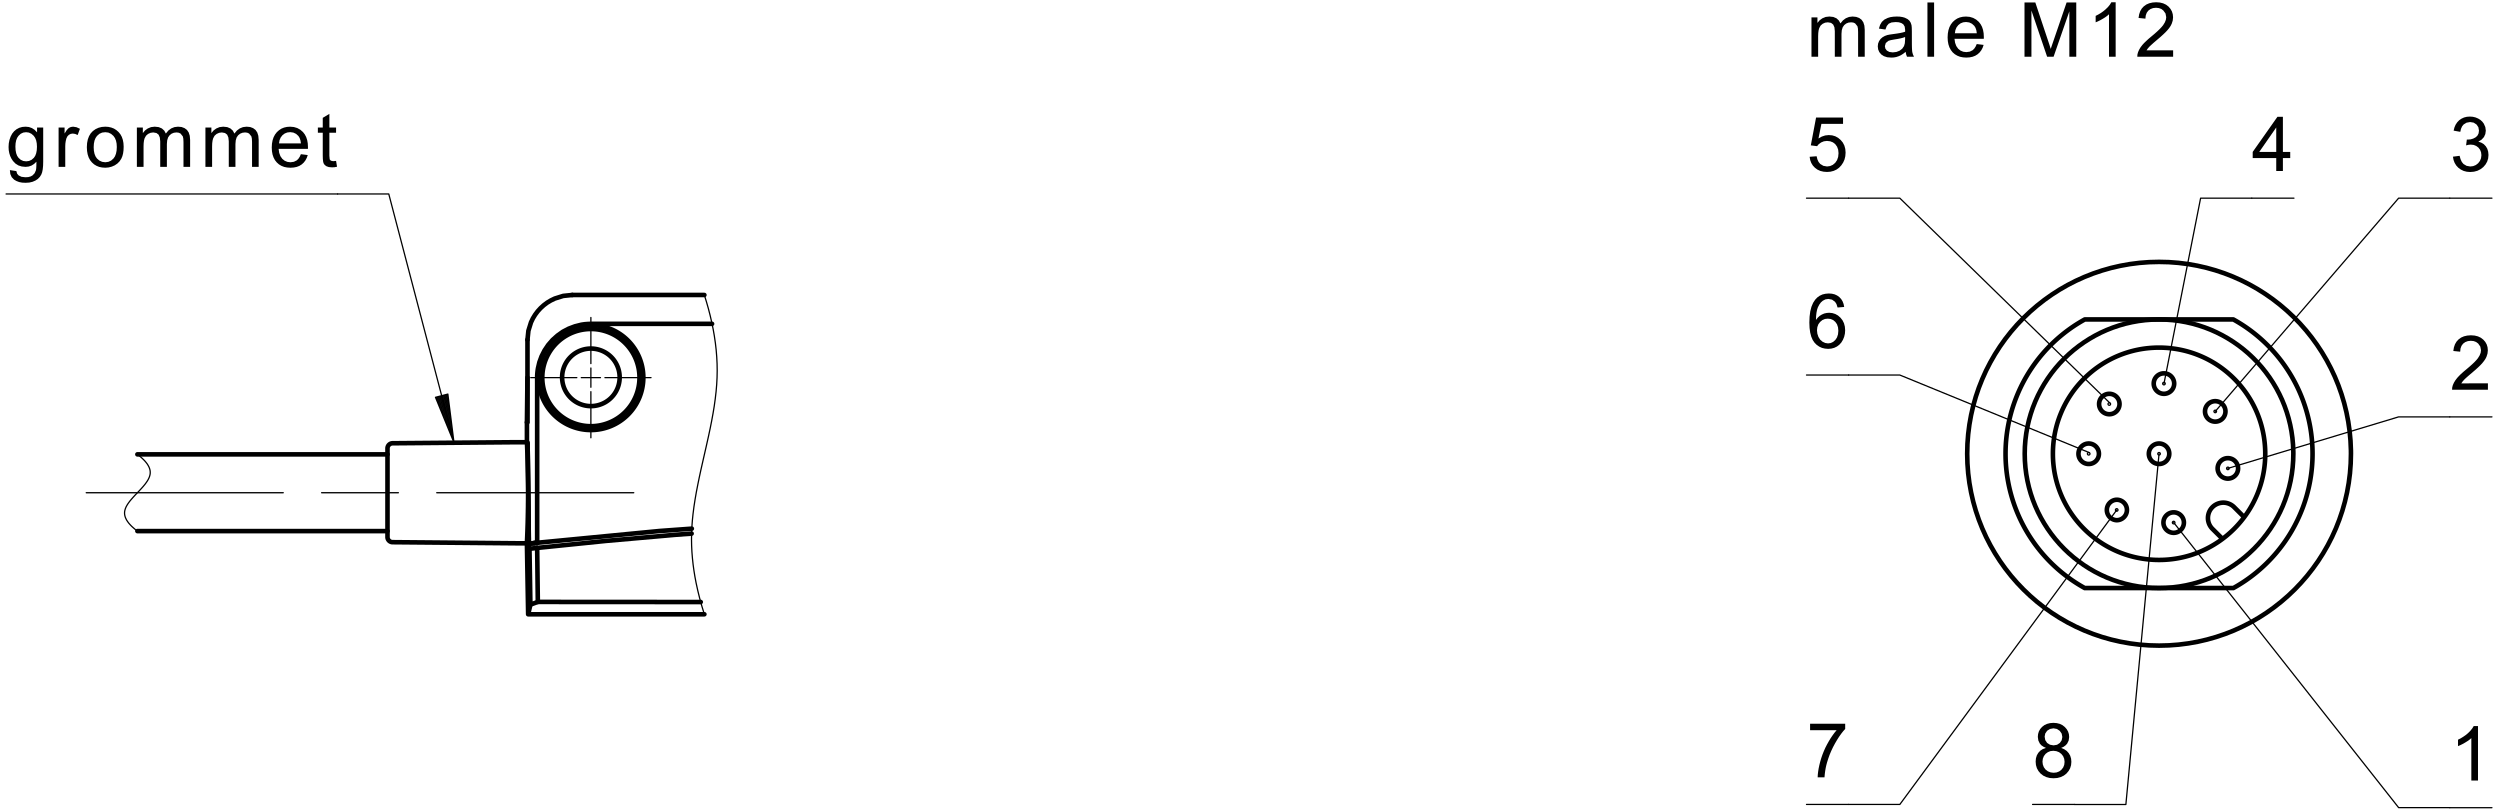 <svg fill="#000000" viewBox="0 0 369.33 120" xmlns="http://www.w3.org/2000/svg"><path d="M267.613 8.379V2.57h.88v.815l.319-.383.408-.296.487-.2.546-.064.587.064.468.2.353.327.232.425.371-.449.421-.312.475-.191.525-.064.532.055.443.16.355.264.257.376.155.488.052.609v3.984h-.979V4.722l-.024-.512-.073-.335-.346-.424-.273-.12-.316-.033-.385.04-.339.137-.293.232-.224.32-.136.432-.044.544v3.376h-.986V4.603l-.058-.569-.182-.407-.316-.248-.47-.08-.4.048-.371.168-.303.264-.204.376-.089.32-.053.408-.018.48v3.016M281.527 7.659l-.36.28-.352.224-.343.152-.344.112-.36.064-.377.016-.59-.048-.489-.16-.392-.256-.287-.345-.17-.391-.056-.456.046-.408.144-.368.226-.32.282-.248.338-.192.374-.136.363-.072 1.067-.152.477-.08.4-.089.321-.095.006-.257-.07-.512-.209-.336-.292-.183-.373-.112-.456-.032-.603.056-.424.183-.285.336-.202.529-.962-.136.174-.552.258-.44.368-.337.501-.247.399-.12.44-.064.478-.024.466.016.401.063.341.097.404.2.279.24.187.296.12.367.037.36.012.552.004 1.937.01.496.02.367.026.249.096.351.155.345h-1.027l-.127-.336zm-.082-2.192l-.301.104-.368.096-.436.088-.501.08-.519.096-.34.103-.388.32-.137.465.074.36.222.296.369.2.504.064.537-.064.475-.184.384-.296.265-.385.12-.415.04-.568v-.36M284.744 8.379h.984V.366h-.984zM292.028 6.507l1.017.127-.148.425-.196.368-.248.32-.3.272-.348.215-.393.152-.437.089-.483.032-.488-.032-.447-.089-.405-.16-.361-.216-.322-.28-.266-.344-.21-.391-.148-.44-.089-.488-.03-.545.031-.56.09-.503.15-.456.212-.4.272-.352.319-.288.356-.232.39-.16.427-.096.464-.032.556.048.502.152.449.248.395.343.266.345.207.392.147.448.089.496.03.552-.006.264h-4.33l.085.584.181.488.276.392.35.28.405.168.458.055.502-.071.421-.208.239-.233.201-.303zm-3.23-1.592h3.24l-.07-.448-.123-.36-.178-.288-.346-.312-.404-.192-.469-.064-.428.047-.381.153-.334.256-.26.336-.169.4-.079.472M299.084 8.379V.363h1.597l2.055 6.16.224.704.108-.336 2.237-6.528h1.426v8.016h-1.022V1.675l-2.328 6.704h-.957l-2.317-6.824v6.824M312.55 8.379h-.983V2.107l-.262.232-.312.224-.361.223-.37.209-.345.168-.32.135v-.951l.4-.208.375-.224.348-.248.321-.264.372-.36.292-.36.211-.352h.635M321.041 7.434v.945h-5.296l.024-.352.091-.329.161-.36.215-.36.27-.351.247-.272.299-.288.345-.32.887-.744.421-.376.352-.336.286-.305.217-.264.255-.415.154-.392.05-.376-.104-.544-.318-.44-.304-.233-.362-.127-.42-.048-.442.048-.38.144-.316.232-.237.32-.143.4-.05.464-1.012-.104.088-.536.16-.464.23-.392.303-.328.37-.264.425-.184.484-.112.541-.04.547.04.486.12.427.2.367.28.293.344.21.376.126.416.043.448-.05.48-.148.463-.16.32-.218.329-.278.336-.264.28-.341.328-.415.376-1.013.864-.38.344-.237.223-.23.265-.185.271" fill-rule="evenodd"/><path d="m361.91 29.275h-7.56m0 0-27.089 31.504" fill="none" stroke="#000" stroke-linecap="round" stroke-linejoin="round" stroke-miterlimit="10" stroke-width=".189"/><path d="M362.379 23.147l.984-.128.14.503.19.409.244.296.454.271.541.097.439-.056.389-.16.341-.264.268-.352.16-.392.054-.449-.05-.424-.148-.376-.245-.32-.323-.24-.374-.152-.43-.047-.313.023-.38.089.11-.865.158.009.405-.033.376-.111.35-.184.278-.257.17-.336.054-.415-.09-.497-.275-.4-.42-.271-.527-.088-.525.095-.43.264-.226.28-.164.368-.103.44-.984-.176.119-.471.176-.408.235-.352.29-.304.339-.232.379-.176.417-.104.456-.032.425.032.404.096.379.16.339.208.28.256.222.296.222.504.073.527-.07.497-.207.456-.347.376-.48.295.439.153.368.223.297.312.22.369.13.431.045.488-.048.505-.144.464-.239.424-.335.392-.408.312-.458.232-.51.136-.558.047-.506-.04-.461-.12-.416-.2-.372-.271-.31-.336-.235-.384-.162-.432" fill-rule="evenodd"/><path d="m361.91 29.275h6.225m-6.225 32.311h-7.56m0 0-25.222 7.609" fill="none" stroke="#000" stroke-linecap="round" stroke-linejoin="round" stroke-miterlimit="10" stroke-width=".189"/><path d="M367.545 56.634v.945h-5.297l.024-.352.09-.336.162-.36.215-.352.269-.352.25-.272.297-.296.346-.312.884-.744.422-.376.353-.336.285-.305.218-.264.256-.415.152-.392.05-.384-.104-.536-.316-.448-.305-.225-.363-.136-.42-.04-.441.049-.379.144-.317.232-.237.32-.143.392-.05.472-1.013-.104.088-.536.16-.464.231-.392.304-.328.368-.264.425-.184.484-.112.543-.04.547.04.486.12.426.2.366.28.294.336.21.376.127.415.041.457-.049.48-.148.463-.16.32-.219.32-.276.345-.265.28-.34.328-.417.376-1.012.864-.379.336-.237.231-.231.265-.185.271" fill-rule="evenodd"/><path d="m361.91 61.586h6.225m-95.034-6.183h7.559m0 0 27.993 11.464" fill="none" stroke="#000" stroke-linecap="round" stroke-linejoin="round" stroke-miterlimit="10" stroke-width=".189"/><path d="M272.445 45.347l-.978.08-.159-.505-.213-.336-.444-.32-.539-.103-.441.064-.386.2-.288.256-.242.336-.2.391-.119.36-.085.433-.055.495-.021.569.254-.328.29-.272.325-.2.348-.152.359-.08.369-.032.475.048.436.135.4.224.362.32.304.385.218.44.129.496.044.544-.037.496-.108.464-.183.448-.243.4-.297.328-.35.264-.398.191-.43.112-.463.04-.474-.04-.437-.103-.401-.185-.366-.247-.329-.329-.279-.407-.217-.505-.156-.6-.092-.688-.032-.783.035-.88.102-.776.172-.673.242-.575.308-.472.32-.336.361-.256.404-.185.445-.103.487-.04.45.031.409.097.365.168.323.232.273.288.212.344.15.392zm-4.017 3.456l.053.495.16.48.262.408.345.297.397.184.416.064.398-.056.356-.168.318-.28.25-.376.149-.456.05-.536-.05-.512-.148-.44-.245-.352-.32-.272-.372-.16-.423-.048-.421.047-.379.16-.33.273-.26.343-.154.424-.052.48" fill-rule="evenodd"/><path d="m266.88 55.403h6.225m0-26.128h7.559m0 0 30.987 30.223" fill="none" stroke="#000" stroke-linecap="round" stroke-linejoin="round" stroke-miterlimit="10" stroke-width=".189"/><path d="M267.34 23.163l1.033-.08.111.456.176.383.244.297.463.28.548.096.449-.064.4-.176.353-.296.274-.4.164-.473.054-.552-.052-.52-.16-.44-.264-.367-.345-.273-.412-.16-.479-.055-.45.056-.407.168-.341.24-.26.312-.924-.12.777-4.112h3.984v.935h-3.197l-.432 2.16.489-.28.504-.168.52-.055.504.04.464.136.423.232.381.32.315.384.225.44.136.496.045.544-.04.528-.118.488-.199.447-.277.417-.331.352-.376.272-.42.192-.467.12-.51.04-.522-.04-.472-.112-.421-.192-.372-.273-.308-.327-.235-.384-.158-.424" fill-rule="evenodd"/><path d="m266.88 29.275h6.225m59.554 0h-7.559m0 0-5.41 27.392" fill="none" stroke="#000" stroke-linecap="round" stroke-linejoin="round" stroke-miterlimit="10" stroke-width=".189"/><path d="M336.273 25.267v-1.92h-3.477v-.904l3.657-5.192h.804v5.192h1.082v.904h-1.082v1.92zm0-2.824v-3.609l-2.509 3.609h2.51" fill-rule="evenodd"/><path d="m332.66 29.275h6.226m-65.78 89.568h7.559m0 0 32.045-43.504" fill="none" stroke="#000" stroke-linecap="round" stroke-linejoin="round" stroke-miterlimit="10" stroke-width=".189"/><path d="M267.407 107.874v-.952h5.186v.769l-.305.343-.305.393-.304.432-.303.48-.303.52-.285.536-.26.552-.232.551-.203.569-.178.567-.11.409-.093.424-.075.44-.058.455-.042.472h-1.01l.02-.391.048-.424.073-.464.101-.488.128-.52.155-.528.18-.528.203-.512.226-.512.254-.496.269-.48.277-.457.284-.415.288-.392.298-.353" fill-rule="evenodd"/><path d="m266.88 118.84h6.225m88.809 0.472h-7.56m0 0-33.229-42.112" fill="none" stroke="#000" stroke-linecap="round" stroke-linejoin="round" stroke-miterlimit="10" stroke-width=".189"/><path d="M366.08 115.307h-.984v-6.264l-.263.224-.312.224-.36.224-.37.207-.344.169-.319.136v-.953l.4-.2.373-.231.348-.24.322-.264.372-.368.29-.36.212-.344h.635" fill-rule="evenodd"/><path d="m361.91 119.32h6.225m-61.634-0.472h7.559m0 0 4.9-51.809" fill="none" stroke="#000" stroke-linecap="round" stroke-linejoin="round" stroke-miterlimit="10" stroke-width=".189"/><path d="M302.255 110.49l-.372-.175-.304-.208-.231-.256-.221-.456-.075-.536.04-.425.117-.383.198-.353.274-.312.34-.264.392-.183.444-.112.496-.04.499.04.448.112.396.192.347.272.278.32.2.351.122.385.04.424-.075.52-.223.456-.226.248-.295.215-.363.169.452.192.374.256.294.328.216.376.13.431.042.473-.045.487-.136.457-.228.407-.317.376-.392.305-.451.216-.507.136-.564.04-.564-.04-.508-.136-.448-.216-.392-.305-.318-.376-.227-.415-.137-.464-.044-.504.042-.488.132-.44.219-.377.303-.32.377-.24zm-.196-1.671l.09.52.275.416.421.264.53.096.517-.088.413-.272.274-.4.092-.48-.095-.496-.283-.408-.418-.28-.511-.096-.515.096-.42.264-.278.4zm-.319 3.703l.05.417.147.4.251.344.345.264.41.16.438.055.443-.047.388-.153.333-.255.255-.328.153-.384.051-.44-.053-.448-.158-.392-.265-.336-.34-.257-.393-.151-.447-.056-.437.047-.384.16-.332.249-.252.336-.151.384-.052.431" fill-rule="evenodd"/><path d="m300.28 118.84h6.225m-212.88-46.048h-29.104m-5.67 0h-11.337m-5.67 0h-29.104m37.133-44.136h7.56m0 0 9.637 36.744m1e-3 0-0.909-7.184m0 0-1.828 0.48m0-1e-3 2.736 6.705m-0.986-7.16 0.157 0.6m-0.157-0.6 0.157 0.6m-0.343-0.553 0.527 2.008m-0.712-1.959 0.896 3.416m-1.081-3.369 1.266 4.833m-1.453-4.785 1.636 6.24m-2.564-5.991 0.157 0.592m-0.157-0.592 0.157 0.592m0.028-0.648 0.527 2.016m-0.341-2.064 0.897 3.424m-0.71-3.473 1.266 4.833m-1.081-4.88 1.636 6.24" fill="none" stroke="#000" stroke-linecap="round" stroke-linejoin="round" stroke-miterlimit="10" stroke-width=".189"/><path d="M1.46 25.13l.957.145.113.384.22.256.433.207.567.064.42-.023.353-.096.282-.152.312-.329.19-.431.043-.28.023-.416.006-.568-.343.328-.381.24-.422.144-.461.048-.564-.056-.498-.16-.429-.272-.362-.377-.236-.36-.184-.383-.13-.416-.08-.44-.025-.472.032-.536.101-.512.167-.48.23-.44.29-.36.35-.289.404-.215.447-.128.492-.04.492.048.446.16.4.256.357.368v-.704h.907v5.016l-.017.632-.053.528-.087.432-.121.328-.219.352-.292.303-.364.24-.429.185-.49.112-.551.032-.495-.024-.444-.088-.395-.152-.345-.2-.353-.368-.205-.464zm.815-3.487l.028.536.085.455.141.376.199.297.329.296.378.176.43.055.428-.055.379-.176.33-.288.201-.296.143-.376.086-.448.028-.52-.03-.496-.088-.44-.149-.368-.208-.304-.335-.296-.38-.185-.422-.055-.415.055-.372.177-.328.304-.2.296-.143.36-.086.432-.029.488M8.657 24.65v-5.807h.884v.88l.326-.513.298-.303.303-.144.331-.048.502.08.509.232-.34.92-.36-.16-.36-.056-.306.048-.274.143-.22.233-.146.304-.091.368-.055.376-.018.407v3.04M12.83 21.747l.035-.608.108-.544.18-.48.25-.417.323-.343.394-.28.437-.2.476-.12.52-.04.46.032.426.096.392.152.355.224.322.28.275.335.212.385.152.44.09.48.031.528-.021.528-.063.472-.107.408-.148.352-.257.4-.325.328-.396.272-.44.192-.467.12-.492.04-.47-.032-.43-.088-.395-.16-.358-.216-.32-.288-.27-.336-.21-.392-.15-.457-.09-.503zm1.01 0l.03.52.092.455.153.385.213.312.352.303.408.185.464.064.46-.064.407-.185.352-.312.213-.312.15-.391.093-.456.03-.536-.03-.505-.092-.44-.154-.375-.217-.312-.35-.304-.405-.193-.457-.055-.464.055-.408.185-.352.312-.213.312-.153.376-.091.456-.03.52M20.221 24.65v-5.807h.882v.816l.317-.384.41-.296.485-.2.546-.064.587.064.47.2.353.32.232.432.369-.448.423-.312.474-.192.526-.064.532.048.442.168.354.264.258.376.155.488.052.608v3.984h-.979v-3.656l-.025-.512-.074-.336-.343-.425-.274-.12-.317-.04-.385.048-.339.137-.292.232-.225.32-.135.432-.045.544v3.376h-.983v-3.776l-.062-.568-.18-.416-.315-.24-.471-.088-.4.056-.37.167-.303.265-.207.376-.088.32-.052.4-.017.487v3.017M30.348 24.65v-5.807h.88v.816l.319-.384.408-.296.485-.2.548-.064.585.064.47.2.353.32.232.432.37-.448.422-.312.475-.192.525-.064.532.048.443.168.353.264.259.376.154.488.053.608v3.984h-.98v-3.656l-.025-.512-.073-.336-.344-.425-.273-.12-.316-.04-.386.048-.338.137-.294.232-.225.32-.133.432-.046.544v3.376h-.984v-3.776l-.061-.568-.179-.416-.317-.24-.47-.088-.4.056-.372.167-.302.265-.205.376-.088.32-.054.4-.017.487v3.017M44.448 22.779l1.016.128-.145.415-.2.376-.247.32-.299.273-.348.216-.393.152-.437.088-.483.032-.49-.032-.446-.088-.404-.16-.363-.216-.32-.288-.268-.336-.207-.392-.15-.44-.088-.488-.03-.544.03-.56.09-.504.151-.456.211-.4.272-.353.32-.288.355-.231.392-.16.426-.096.464-.032.555.048.503.152.449.248.395.344.265.344.207.392.148.448.088.495.029.553-.005.256h-4.33l.086.591.18.489.277.392.35.28.405.168.458.056.502-.073.421-.207.239-.232.202-.304zm-3.23-1.593h3.24l-.07-.447-.124-.36-.179-.288-.342-.312-.407-.193-.468-.064-.428.049-.381.151-.334.257-.261.336-.168.4-.079.471M49.648 23.77l.143.864-.394.073-.35.015-.475-.04-.355-.127-.253-.192-.164-.248-.065-.256-.04-.384-.014-.528V19.61h-.722v-.767h.722V17.41l.978-.591v2.024h.989v.767h-.99v3.393l.05.544.17.192.34.071" fill-rule="evenodd"/><path d="M.903 28.659h48.969" fill="none" stroke="#000" stroke-linecap="round" stroke-linejoin="round" stroke-miterlimit="10" stroke-width=".189"/><path d="m338.8 67.034c0 10.96-8.885 19.84-19.844 19.84-10.957 0-19.841-8.88-19.841-19.84s8.884-19.84 19.841-19.84c10.824 0 19.652 8.673 19.84 19.497z" fill="none" stroke="#000" stroke-linecap="round" stroke-linejoin="round" stroke-miterlimit="10" stroke-width=".68"/><path d="m334.65 67.034c0 8.664-7.023 15.688-15.687 15.688-8.663 0-15.684-7.024-15.684-15.688 0-8.663 7.021-15.68 15.684-15.68 8.557 0 15.535 6.856 15.684 15.409zm-4.595 7.888 1.487 1.488m-3.207 3.2-1.487-1.48m3.207-3.208a2.267 2.267 0 1 0-3.207 3.208" fill="none" stroke="#000" stroke-linecap="round" stroke-linejoin="round" stroke-miterlimit="10" stroke-width=".68"/><path d="M319.15 67.034a.192.192 0 0 1-.19.193.192.192 0 0 1-.188-.193c0-.103.085-.183.188-.183.104 0 .188.08.19.183zM321.31 77.203a.19.19 0 0 1-.189.192.192.192 0 0 1 0-.385c.103 0 .188.088.188.193zM311.8 59.683a.187.187 0 0 1-.19.192.187.187 0 0 1-.189-.192c0-.104.086-.185.19-.185.104 0 .188.08.189.185z" fill="none" stroke="#000" stroke-linecap="round" stroke-linejoin="round" stroke-miterlimit="10" stroke-width=".189"/><path d="M320.472 67.034c0 .84-.676 1.513-1.512 1.513a1.51 1.51 0 0 1-1.51-1.513c0-.831.677-1.512 1.51-1.512.825 0 1.499.664 1.512 1.488zM314.217 75.339c0 .832-.677 1.512-1.512 1.512a1.513 1.513 0 0 1 0-3.024c.826 0 1.498.656 1.512 1.48z" fill="none" stroke="#000" stroke-linecap="round" stroke-linejoin="round" stroke-miterlimit="10" stroke-width=".68"/><path d="M312.895 75.339a.185.185 0 0 1-.19.183.184.184 0 0 1-.188-.183.19.19 0 0 1 .188-.192c.103 0 .188.087.19.184zM329.317 69.195a.192.192 0 0 1-.189.191.192.192 0 0 1-.19-.191c0-.104.086-.185.19-.185.103 0 .187.08.19.185zM308.756 67.034a.192.192 0 0 1-.19.193.191.191 0 0 1-.187-.193c0-.103.084-.183.188-.183s.188.08.189.183z" fill="none" stroke="#000" stroke-linecap="round" stroke-linejoin="round" stroke-miterlimit="10" stroke-width=".189"/><path d="M330.639 69.195a1.51 1.51 0 0 1-1.511 1.512 1.51 1.51 0 0 1-1.512-1.512c0-.832.677-1.512 1.512-1.512.824 0 1.496.664 1.51 1.488zM321.197 56.667c0 .831-.677 1.512-1.512 1.512-.834 0-1.512-.68-1.512-1.512 0-.833.678-1.512 1.512-1.512.824 0 1.498.664 1.512 1.488z" fill="none" stroke="#000" stroke-linecap="round" stroke-linejoin="round" stroke-miterlimit="10" stroke-width=".68"/><path d="M319.875 56.667a.192.192 0 0 1-.19.192.193.193 0 0 1-.189-.192c0-.104.087-.184.19-.184.102 0 .187.08.189.184z" fill="none" stroke="#000" stroke-linecap="round" stroke-linejoin="round" stroke-miterlimit="10" stroke-width=".189"/><path d="M328.773 60.779c0 .84-.677 1.512-1.512 1.512a1.509 1.509 0 0 1-1.512-1.512c0-.832.678-1.512 1.512-1.512.824 0 1.498.664 1.512 1.488z" fill="none" stroke="#000" stroke-linecap="round" stroke-linejoin="round" stroke-miterlimit="10" stroke-width=".68"/><path d="M327.45 60.779a.192.192 0 0 1-.189.192.192.192 0 0 1-.189-.192c0-.104.085-.184.19-.184.102 0 .186.08.189.184z" fill="none" stroke="#000" stroke-linecap="round" stroke-linejoin="round" stroke-miterlimit="10" stroke-width=".189"/><path d="M310.079 67.034c0 .84-.676 1.513-1.512 1.513a1.51 1.51 0 0 1-1.512-1.513c0-.831.677-1.512 1.512-1.512.825 0 1.497.664 1.512 1.488zM313.123 59.683c0 .84-.676 1.512-1.512 1.512a1.508 1.508 0 1 1 0-3.016c.825 0 1.497.655 1.512 1.48zM322.633 77.203c0 .831-.676 1.512-1.512 1.512-.834 0-1.512-.68-1.512-1.512s.678-1.512 1.512-1.512c.826 0 1.498.664 1.512 1.488zM307.983 47.195a22.672 22.672 0 0 0 0 39.68M318.96 47.195h-10.977M318.96 86.875h-10.977M318.96 47.195h10.979M329.939 86.875a22.673 22.673 0 0 0 0-39.68M318.96 86.875h10.979" fill="none" stroke="#000" stroke-linecap="round" stroke-linejoin="round" stroke-miterlimit="10" stroke-width=".68"/><path d="m347.31 67.034c0 15.657-12.69 28.345-28.347 28.345-15.655 0-28.345-12.688-28.345-28.345 0-15.655 12.69-28.343 28.345-28.343 15.464 0 28.073 12.392 28.343 27.848z" fill="none" stroke="#000" stroke-linecap="round" stroke-linejoin="round" stroke-miterlimit="10" stroke-width=".68"/><path d="m20.297 67.122 0.305 0.233m0 0 0.28 0.24m-1e-3 0 0.256 0.24m0-1e-3 0.231 0.233m0 0 0.204 0.24m0 0 0.177 0.232m1e-3 0 0.147 0.24m0 0 0.12 0.231m0 0 0.09 0.24m1e-3 0 0.059 0.233m0 0 0.026 0.24m0-1e-3 -5e-3 0.233m0 0-0.037 0.231m-1e-3 0-0.065 0.224m0 0-0.09 0.224m0 0-0.116 0.233m0 0-0.136 0.224m0-1e-3 -0.155 0.225m0 0-0.17 0.232m-1e-3 0-0.257 0.312m0 0-0.277 0.312m0-1e-3 -0.29 0.313m0 0-0.296 0.312m0 0-0.301 0.312m0 0-0.293 0.32m0 0-0.282 0.32m0 0-0.26 0.312m0 0-0.233 0.32m0 0-0.159 0.248m1e-3 0-0.137 0.248m0 0-0.106 0.256m0-1e-3 -0.076 0.249m-1e-3 0-0.042 0.248m0 0-5e-3 0.232m0 0 0.026 0.24m1e-3 -1e-3 0.058 0.24m0 1e-3 0.09 0.232m1e-3 -1e-3 0.118 0.24m0 0 0.15 0.233m0 0 0.177 0.24m0 0 0.204 0.232m0 0 0.23 0.24m1e-3 0 0.256 0.231m0 0 0.28 0.24m0 1e-3 0.302 0.232m83.76 12.288-0.357-1.16m0-1e-3 -0.323-1.16m0 1e-3 -0.287-1.16m0 0-0.254-1.16m0 0-0.172-0.912m0 0-0.148-0.912m0 0-0.124-0.912m0-1e-3 -0.097-0.911m0 0-0.075-0.928m0-1e-3 -0.045-0.927m0 0-0.016-0.928m0 0 0.013-0.928m0 0 0.043-0.937m0 0 0.069-0.927m0 0 0.095-0.928m0 0 0.138-1.088m0 0 0.167-1.08m0-1e-3 0.188-1.088m0 0 0.21-1.08m-1e-3 1e-3 0.223-1.088m0-1e-3 0.235-1.087m0 0 0.385-1.704m0 0 0.39-1.705m0 0 0.38-1.703m-1e-3 -1e-3 0.23-1.08m0 0 0.216-1.087m0 0 0.198-1.08m0 0 0.18-1.088m-1e-3 0 0.152-1.088m0 0 0.124-1.08m0 0 0.087-1.024m0 0 0.054-1.024m0 0 0.02-1.024m0 0-0.016-1.016m0 0-0.052-1.024m0 0-0.083-1.024m0-1e-3 -0.118-1.023m0 0-0.15-1.024m1e-3 0-0.18-1.024m0 0-0.21-1.016m0 0-0.233-1.008m0 0-0.26-1.009m0 0-0.285-1m0 0-0.31-1.007m-16.764 13.624v-2.84m0 3.496v6.808m0-10.96v-6.809m-2.078 8.888h-6.805m7.466 0h2.833m0.663 0h6.803" fill="none" stroke="#000" stroke-linecap="round" stroke-linejoin="round" stroke-miterlimit="10" stroke-width=".189"/><path d="M77.844 65.234v.12M77.844 65.234l.016.049.048.168M77.908 65.45l.002.017.005.024.004.031.004.049.001.024.003.024.001.032.003.032.004.064.002.08.002.04.002.04.002.024v.064l.005.096.003.104.002.112.003.112.001.056.002.056v.128M77.96 66.659l.024 1.656.024 1.68.024 1.688.023 1.703.02 1.712.018 1.729.016 1.736.014 1.76M78.019 72.795l-.002-.368v-.368l-.002-.36-.003-.36-.004-.36-.004-.352-.001-.088-.001-.088-.002-.088-.003-.088-.001-.168-.003-.176-.008-.328-.005-.328-.008-.32-.008-.304-.004-.153-.003-.151-.002-.072-.003-.072-.001-.072-.003-.072-.008-.28-.01-.264-.007-.256-.008-.232-.008-.232-.01-.209-.001-.047-.001-.056-.003-.049-.001-.048-.006-.088-.002-.088-.007-.167-.007-.145-.005-.135-.005-.112-.002-.056-.002-.04-.003-.048-.001-.032-.003-.065-.003-.047-.001-.024v-.008M77.844 80.259v-.025l.001-.015.003-.04.003-.064.004-.08.004-.096v-.056l.005-.064v-.024l.003-.04.001-.033.001-.031.007-.152.007-.16.008-.184.006-.192.005-.105.003-.103.003-.056.001-.056.003-.056.003-.064.008-.24.008-.248.008-.265.009-.28.01-.287.006-.296.003-.072.001-.08.003-.08v-.08l.005-.16.003-.16.006-.329.008-.327.004-.344.007-.344.003-.176v-.273l.002-.088v-.087l.003-.088.003-.368.002-.36v-.368l.002-.368M77.844 65.33h-1.701M76.143 80.259h1.7M76.143 65.33l-18.148.153M57.995 80.098l18.148.16M57.245 79.339c0 .416.336.752.75.76M57.995 65.483a.762.762 0 0 0-.75.76M57.245 79.339V66.243M79.363 80.186l-.424.04M78.88 80.234h.028l.03-.007M77.844 80.25v.009M77.844 80.355l.279-.033M78.32 80.298l.56-.064M103.519 88.939l-24.064-.017M79.455 88.922l-.023-1.824-.023-1.823-.026-2.168-.027-2.16" fill="none" stroke="#000" stroke-linecap="round" stroke-linejoin="round" stroke-miterlimit="10" stroke-width=".68"/><path d="M102.173 78.827l-2.46.183-10.182.897-10.175 1.04M78.22 81.067l.036 2.152.035 2.144.032 1.976.032 1.983M78.355 89.322l.552-.2.548-.2" fill="none" stroke="#000" stroke-linecap="round" stroke-linejoin="round" stroke-miterlimit="10" stroke-width=".68"/><path d="M79.356 80.947l-.568.063-.568.057M78.03 90.747h26.027M78.355 89.322l-.019.088-.017.08-.019.08-.017.08-.035.153-.033.136-.058.247-.048.2-.009.04-.01.04-.009.04-.008.04-.014.057-.012.056-.022.088M78.95 80.227l.406-.04M77.843 80.29l.09 5.217.091 5.215M78.19 81.075l-.005-.008-.004-.008-.002-.008-.003-.008-.003-.009-.001-.015-.005-.033-.006-.031-.002-.024-.002-.016-.002-.024-.003-.032-.004-.049-.004-.063-.003-.025-.002-.031-.002-.04-.002-.032-.003-.072-.004-.072-.003-.08-.002-.073" fill="none" stroke="#000" stroke-linecap="round" stroke-linejoin="round" stroke-miterlimit="10" stroke-width=".68"/><path d="M78.123 80.322l-.123.009-.086.016h-.066l-.004.008M78.22 81.067l-.013.008h-.016M78.95 80.227l-.036.007h-.034M78.123 80.322l.379-.047.378-.04M20.297 78.459h36.948M57.245 67.122H20.297M79.356 56.322v-.047l-.001-.232.001-.233v-.015M79.356 55.795v-.009M79.356 55.786l.001-.103.002-.097.002-.12.007-.111.016-.233.023-.231.029-.232.036-.232.216-.92.327-.888.436-.856.537-.8.636-.736.724-.648.801-.569.866-.455.916-.345.952-.24.484-.072.486-.04.22-.007h.22M87.293 47.85h.024l.024-.007h.002M87.343 47.843h17.85M79.356 80.186V61.563l-.001-1.72.001-1.768.001-.872v-.88" fill="none" stroke="#000" stroke-linecap="round" stroke-linejoin="round" stroke-miterlimit="10" stroke-width=".68"/><path d="M95.04 55.786a7.743 7.743 0 0 1-7.747 7.745 7.745 7.745 0 0 1-7.75-7.745c0-4.28 3.47-7.752 7.75-7.752a7.752 7.752 0 0 1 7.747 7.617zM78.214 80.307l.57-.056.572-.065M77.925 50.195l.135-1.328.387-1.248.28-.585.332-.543.377-.505.424-.464.465-.424.507-.383.547-.329.58-.28 1.25-.391 1.327-.136M77.96 66.659l-.003-.176-.002-.16-.003-.072-.001-.08-.003-.073-.003-.064-.005-.127-.004-.12-.001-.024-.002-.024-.001-.024-.001-.024-.003-.048-.003-.04" fill="none" stroke="#000" stroke-linecap="round" stroke-linejoin="round" stroke-miterlimit="10" stroke-width=".68"/><path d="m77.925 65.603v-3.208" fill="none" stroke="#000" stroke-linecap="round" stroke-linejoin="round" stroke-miterlimit="10" stroke-width=".189"/><path d="M77.925 62.395v-12.2M78.117 79.49l-.014-1.64-.017-1.64-.017-1.615-.02-1.616-.02-1.593-.024-1.591-.022-1.576-.023-1.56M84.536 43.579h19.521M77.908 65.45l-.048-.167-.016-.049" fill="none" stroke="#000" stroke-linecap="round" stroke-linejoin="round" stroke-miterlimit="10" stroke-width=".68"/><path d="M77.844 62.395h.081" fill="none" stroke="#000" stroke-linecap="round" stroke-linejoin="round" stroke-miterlimit="10" stroke-width=".189"/><path d="M77.925 65.603l-.005-.056-.003-.04-.002-.024-.003-.016-.003-.008-.001-.008M79.356 80.186l18.092-1.743 4.757-.345M78.117 79.49l.002.089v.16l.004.04v.04l.004.072.001.064.003.04v.024l.004.032.001.032.004.056.004.04.003.024v.016l.004.024.002.016.006.024.005.015.005.017h.006" fill="none" stroke="#000" stroke-linecap="round" stroke-linejoin="round" stroke-miterlimit="10" stroke-width=".68"/><path d="m78.175 80.315h0.02l0.019-8e-3m-0.289-24.537-6e-3 0.305-7e-3 0.311m0 0-0.033 3.009-0.035 3m16.629-6.609a7.18 7.18 0 0 1-7.18 7.177 7.18 7.18 0 1 1 0-14.36 7.177 7.177 0 0 1 7.179 7.056z" fill="none" stroke="#000" stroke-linecap="round" stroke-linejoin="round" stroke-miterlimit="10" stroke-width=".68"/><path d="m91.544 55.786a4.251 4.251 0 1 1 0-0.08zm-13.7 6.609v2.84" fill="none" stroke="#000" stroke-linecap="round" stroke-linejoin="round" stroke-miterlimit="10" stroke-width=".68"/></svg>